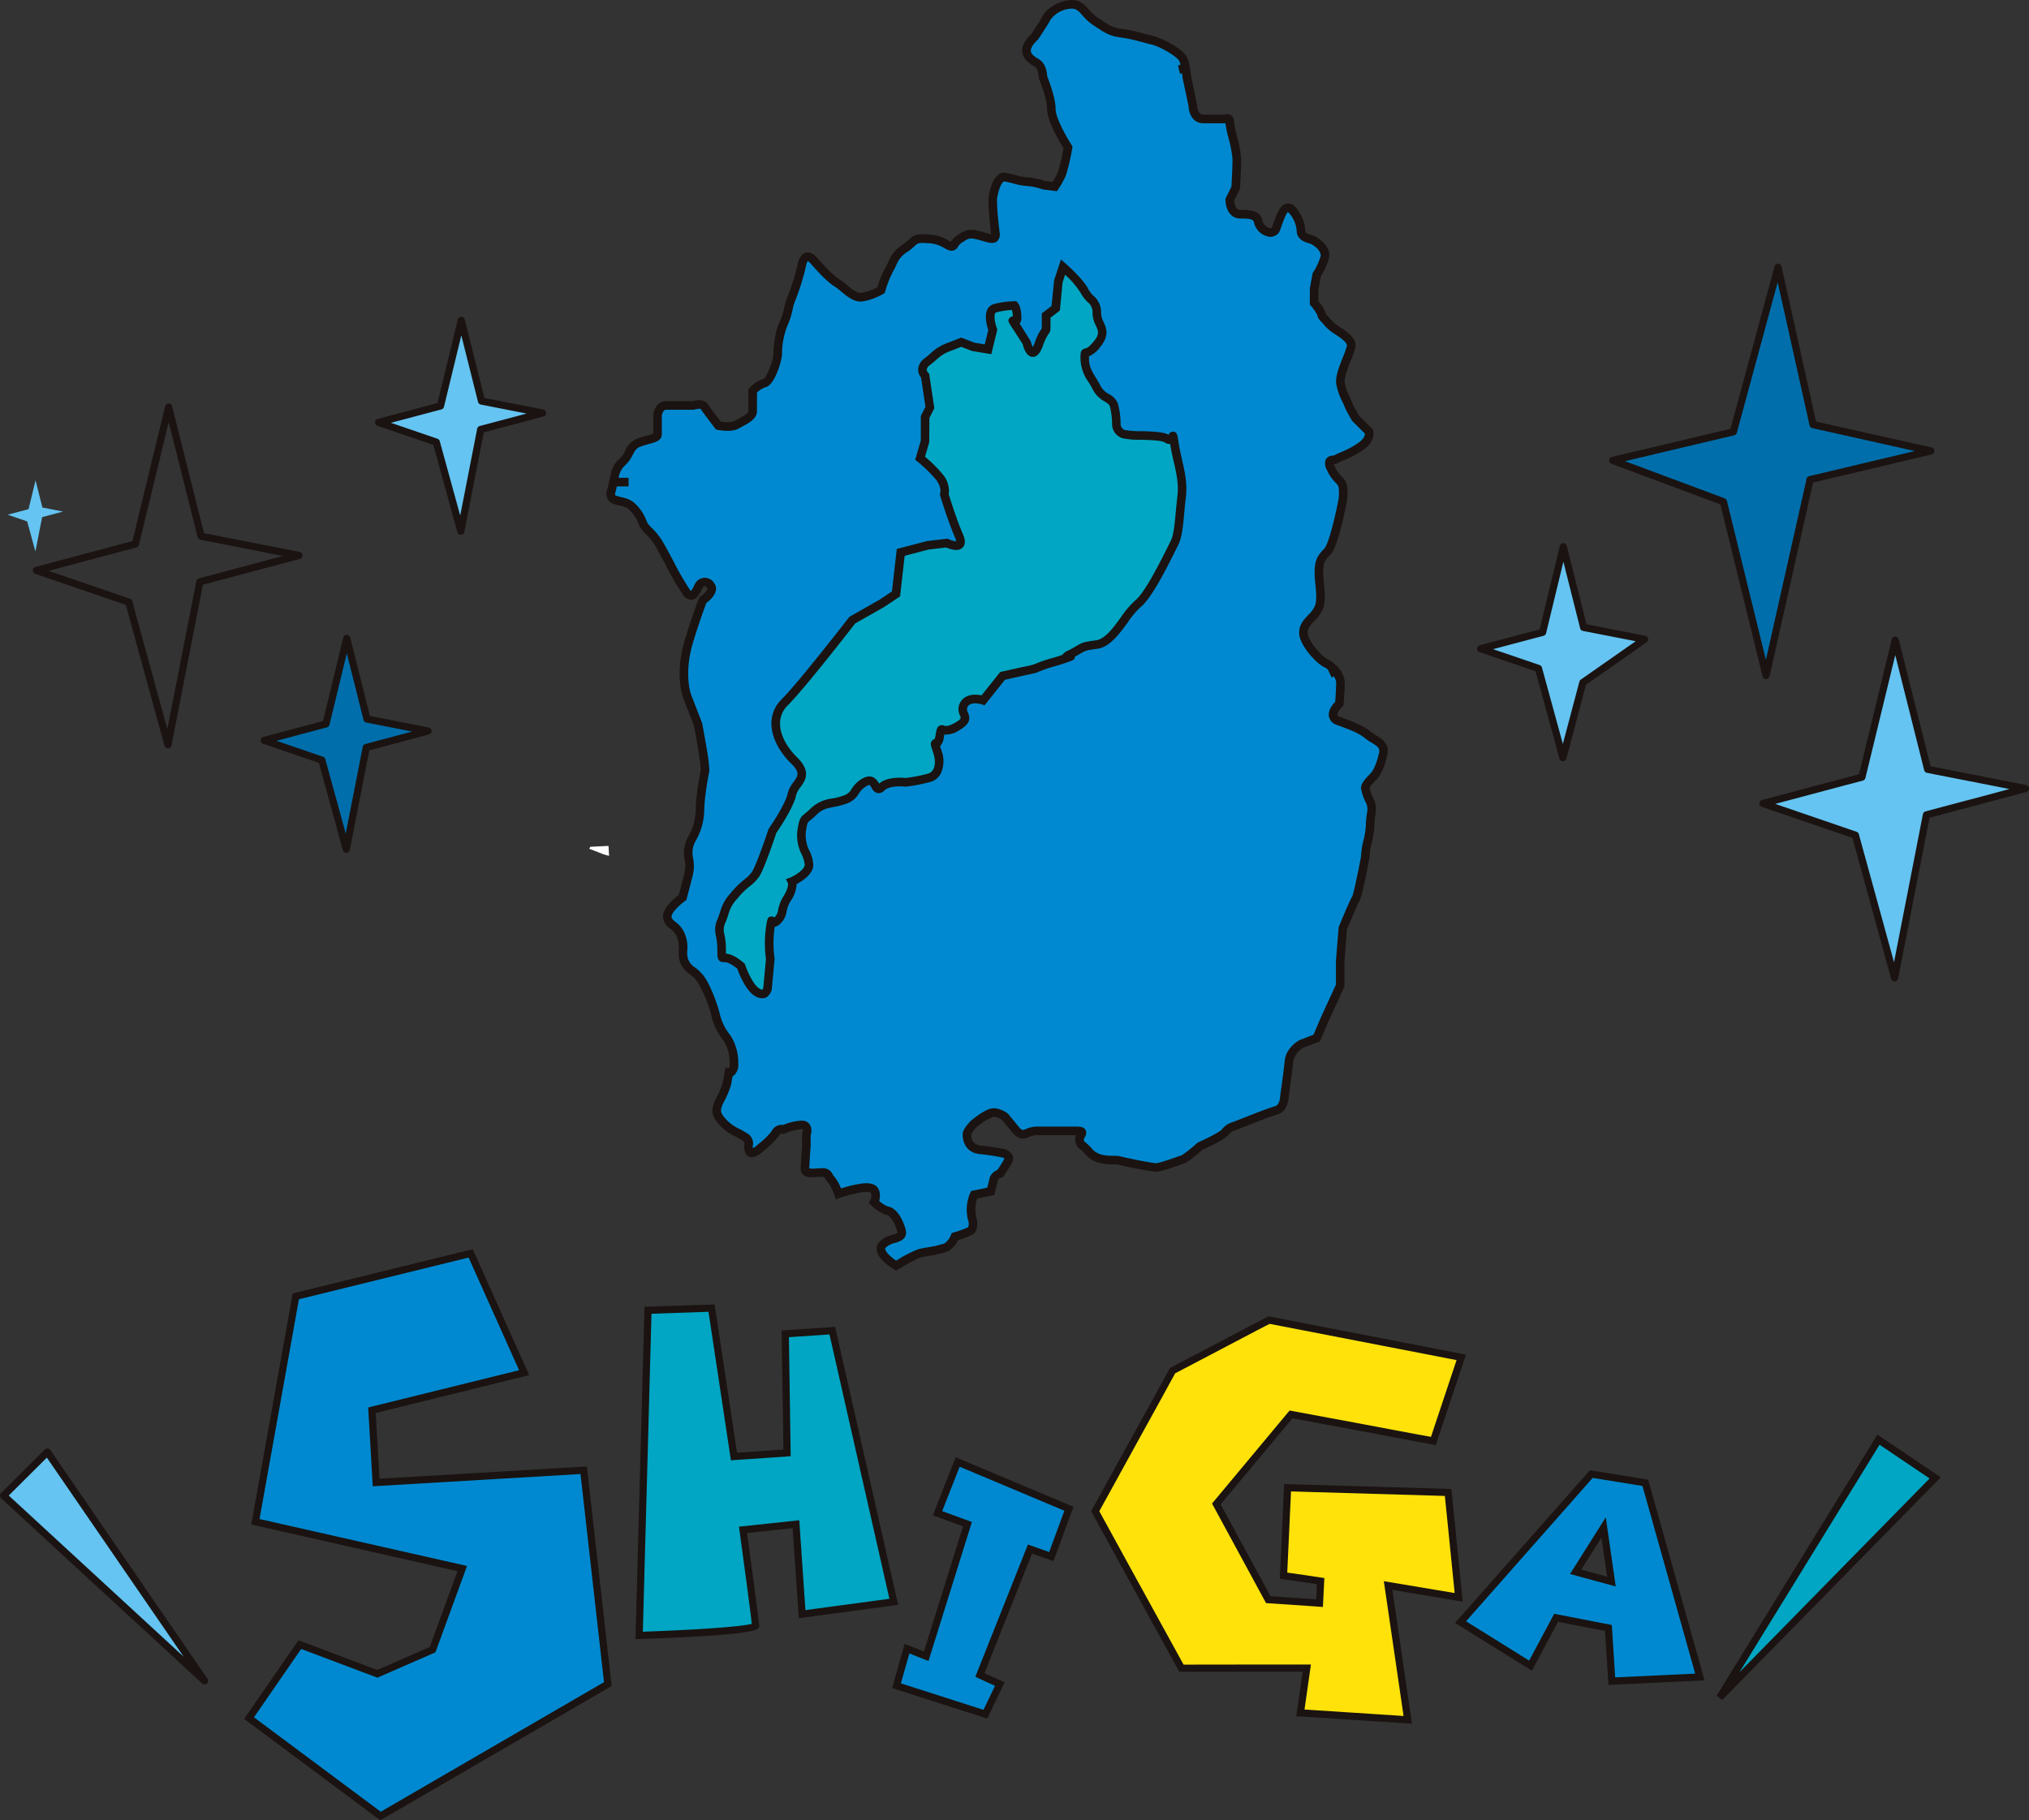 <?xml version="1.0" encoding="UTF-8"?> <svg xmlns="http://www.w3.org/2000/svg" xmlns:xlink="http://www.w3.org/1999/xlink" width="531.647" height="477.07" viewBox="0 0 531.647 477.07"><rect x="0" y="0" width="531.647" height="477.07" fill="#333333" stroke="none"/><defs><clipPath id="clip-path"><rect id="長方形_3370" data-name="長方形 3370" width="531.647" height="477.07" fill="none"></rect></clipPath></defs><g id="グループ_259" data-name="グループ 259" transform="translate(2.043 -0.764)"><path id="パス_7533" data-name="パス 7533" d="M51.32,82.248l3.794,1.471,1.394.387-.146-2.61-4.755.231Z" transform="translate(101.039 140.967)" fill="#fff"></path><g id="グループ_1228" data-name="グループ 1228" transform="translate(-2.043 0.764)"><g id="グループ_1230" data-name="グループ 1230"><path id="パス_37332" data-name="パス 37332" d="M13.65,71.087l-1.835,7.566L6.34,80.112l5.109,1.751,2.162,7.885,1.764-9.006,5.475-1.459-5.407-1.06Z" transform="translate(-4.334 54.788)" fill="#65c4f2"></path><g id="グループ_1229" data-name="グループ 1229"><g id="グループ_1228-2" data-name="グループ 1228" clip-path="url(#clip-path)"><path id="パス_37333" data-name="パス 37333" d="M41.14,160.842a.94.94,0,0,1-.905-.689L30.109,123.235,6.35,115.089a.937.937,0,0,1,.063-1.792l25.427-6.774,8.57-35.345a.937.937,0,0,1,.908-.716h0a.938.938,0,0,1,.91.708l8.359,33.267,25.059,4.914a.938.938,0,0,1,.062,1.827l-25.4,6.768L42.06,160.084a.939.939,0,0,1-.886.758ZM9.877,114.316l21.312,7.306a.926.926,0,0,1,.6.638l9.2,33.541,7.6-38.791a.933.933,0,0,1,.678-.725L71.3,110.411l-21.658-4.246a.949.949,0,0,1-.731-.692L41.339,75.312l-7.808,32.195a.94.94,0,0,1-.669.686Zm22.744-7.032h0Z" transform="translate(2.863 35.296)" fill="#1a1311"></path><path id="パス_37334" data-name="パス 37334" d="M67.757,111.474l-5.439,22.415-16.2,4.314,15.116,5.181,6.4,23.344,5.226-26.665,16.2-4.312-16-3.14Z" transform="translate(23.102 55.84)" fill="#006eab"></path><path id="パス_37335" data-name="パス 37335" d="M67.949,167.979a.941.941,0,0,1-.905-.69l-6.269-22.865L46.127,139.4a.937.937,0,0,1,.063-1.792l15.661-4.171,5.309-21.873a.938.938,0,0,1,.908-.717h0a.939.939,0,0,1,.91.71l5.159,20.558,15.415,3.026a.938.938,0,0,1,.063,1.827l-15.634,4.162-5.114,26.091a.937.937,0,0,1-.886.758ZM49.654,138.627l12.2,4.182a.939.939,0,0,1,.6.639L67.8,162.939l4.459-22.745a.936.936,0,0,1,.678-.725L85.208,136.2l-12.015-2.356a.94.94,0,0,1-.729-.692L68.085,115.7l-4.543,18.721a.935.935,0,0,1-.669.686ZM62.631,134.2h0Z" transform="translate(22.788 55.527)" fill="#1a1311"></path><path id="パス_37336" data-name="パス 37336" d="M87.752,55.95,82.313,78.366,66.1,82.679l15.117,5.18L87.63,111.2l5.211-26.665,16.213-4.312-16-3.14Z" transform="translate(33.11 28.027)" fill="#65c4f2"></path><path id="パス_37337" data-name="パス 37337" d="M87.944,112.454a.941.941,0,0,1-.905-.689L80.756,88.9,66.108,83.878a.937.937,0,0,1,.063-1.794l15.676-4.17,5.307-21.873a.937.937,0,0,1,.908-.717h0a.941.941,0,0,1,.911.71l5.157,20.557,15.416,3.026a.939.939,0,0,1,.062,1.828L93.962,85.605l-5.1,26.091a.941.941,0,0,1-.886.758ZM69.637,83.1l12.195,4.18a.937.937,0,0,1,.6.638l5.357,19.494,4.444-22.747a.939.939,0,0,1,.68-.726L105.2,80.675,93.188,78.318a.942.942,0,0,1-.729-.692L88.08,60.178,83.537,78.9a.933.933,0,0,1-.669.686Zm12.989-4.425h0Z" transform="translate(32.797 27.713)" fill="#1a1311"></path><path id="パス_37338" data-name="パス 37338" d="M324.858,46.671,313.154,89.8l-31.619,7.5,29.015,10.819,11.168,45.562,11.536-51.354,31.634-7.512-30.858-6.9Z" transform="translate(141.028 23.379)" fill="#006eab"></path><path id="パス_37339" data-name="パス 37339" d="M322.032,154.925a.939.939,0,0,1-.911-.716l-11.051-45.08L281.521,98.484a.938.938,0,0,1,.111-1.792l31.077-7.368,11.557-42.586a.986.986,0,0,1,.927-.692.937.937,0,0,1,.895.734l9.043,40.653L365.406,94.2a.938.938,0,0,1,.012,1.828l-31.063,7.376-11.409,50.782a.936.936,0,0,1-.9.734ZM285.071,97.805l26.121,9.738a.945.945,0,0,1,.584.657l10.218,41.682,10.66-47.456a.941.941,0,0,1,.7-.708l27.674-6.571-26.886-6.013a.942.942,0,0,1-.71-.713L325.081,50.9,314.373,90.353a.935.935,0,0,1-.689.666Z" transform="translate(140.715 23.066)" fill="#1a1311"></path><path id="パス_37340" data-name="パス 37340" d="M342.426,111.778l-8.717,35.9-25.95,6.9,24.229,8.306L342.259,200.3l8.35-42.728,25.936-6.9-25.616-5.028Z" transform="translate(154.164 55.993)" fill="#65c4f2"></path><path id="パス_37341" data-name="パス 37341" d="M342.572,201.549a.938.938,0,0,1-.9-.69l-10.14-36.932-23.76-8.146a.937.937,0,0,1,.063-1.792l25.411-6.76,8.585-35.359a.94.94,0,0,1,.908-.717h0a.937.937,0,0,1,.91.71l8.357,33.283,25.031,4.913a.938.938,0,0,1,.062,1.827l-25.369,6.754-8.237,42.152a.942.942,0,0,1-.886.758ZM311.3,155.009l21.311,7.305a.934.934,0,0,1,.6.639l9.213,33.553L350,157.7a.94.94,0,0,1,.68-.726l22.011-5.86-21.63-4.245a.942.942,0,0,1-.731-.692L342.754,116l-7.82,32.21a.935.935,0,0,1-.67.686Zm22.727-7.015h0Z" transform="translate(153.852 55.68)" fill="#1a1311"></path><path id="パス_37342" data-name="パス 37342" d="M280.143,95.474l-5.424,22.43-16.23,4.3,15.148,5.165,6.4,23.375,5.226-19.688,16.2-11.321-16-3.123Z" transform="translate(129.484 47.825)" fill="#65c4f2"></path><path id="パス_37343" data-name="パス 37343" d="M280.35,151.993a.942.942,0,0,1-.905-.69l-6.268-22.9-14.678-5a.938.938,0,0,1,.063-1.8l15.689-4.155,5.294-21.887a.936.936,0,0,1,.907-.717h0a.941.941,0,0,1,.911.708l5.171,20.56,15.416,3.008a.939.939,0,0,1,.359,1.69L286.4,131.939l-5.139,19.356a.939.939,0,0,1-.9.7Zm-18.308-29.367,12.212,4.165a.937.937,0,0,1,.6.641l5.481,20.021,4.333-16.326a.943.943,0,0,1,.369-.53l14.386-10.055-13.831-2.7a.938.938,0,0,1-.73-.692L280.474,99.7l-4.531,18.733a.931.931,0,0,1-.671.687Zm12.991-4.41h0Z" transform="translate(129.171 47.512)" fill="#1a1311"></path><path id="パス_37344" data-name="パス 37344" d="M213.792,321.744q11.356,0,22.7-.03H246.63c-.548,3.931-1.1,7.832-1.677,11.733,9.388.594,18.789,1.219,28.13,1.83q-2.539-17.579-5.151-35.2c6.173,1.037,12.36,2.059,18.5,3.095-.9-9.189-1.842-18.332-2.772-27.489q-21.053-.595-42.056-1.235c-.351,7.7-.717,15.361-1.067,23.056,3.245.456,6.493.9,9.721,1.417-.1,1.906-.182,3.841-.288,5.775-4.465-.335-8.961-.624-13.427-.914q-6.808-12.572-13.606-25.082,9.782-11.748,19.566-23.467,16.595,3.064,33.158,6.2c1.4.23,2.742.473,4.143.761,2.455-7.328,4.863-14.612,7.317-21.911q-25.168-4.892-50.349-9.768c-1.081.548-2.178,1.127-3.262,1.675-7.359,3.886-14.688,7.712-22.049,11.581-1.3,2.394-2.636,4.771-3.932,7.192-5.441,9.875-10.909,19.734-16.32,29.639,7.527,13.715,15.009,27.459,22.584,41.143" transform="translate(95.781 115.47)" fill="#fee209"></path><path id="パス_37345" data-name="パス 37345" d="M274.533,336.614l-8.935-.585q-10.156-.666-20.347-1.319l-1.019-.065.15-1.01c.527-3.544,1.028-7.089,1.525-10.657l-10.909,0q-10.415.02-20.849.027h-.555l-.267-.483q-7.558-13.661-15.041-27.375-3.769-6.889-7.544-13.771l-.248-.45.248-.452q5.624-10.293,11.3-20.545l5.021-9.1c.729-1.366,1.48-2.727,2.229-4.087.57-1.033,1.139-2.064,1.7-3.1l.137-.251,8.9-4.668q6.7-3.515,13.4-7.045l1.637-.84c.546-.284,1.1-.566,1.639-.842l.285-.144.314.062q20.33,3.915,40.705,7.892L288.7,239.89l-.339,1.016q-2.085,6.2-4.143,12.4-1.578,4.746-3.171,9.51l-.264.788-.815-.167c-1.388-.287-2.718-.528-4.105-.753q-16.338-3.111-32.639-6.109l-2.413,2.892q-8.186,9.816-16.4,19.667L237.478,303.2c3.979.258,7.98.518,11.96.809q.047-.937.091-1.872.047-1.056.1-2.1c-2.415-.375-4.839-.716-7.262-1.057l-2.453-.345,1.145-24.83.923.029q21,.639,42.057,1.234l.822.023.8,7.817q1.043,10.235,2.061,20.5l.119,1.219-1.21-.2q-5.187-.874-10.413-1.743l-6.811-1.139,1.274,8.675q1.855,12.639,3.688,25.256ZM246.388,332.9q9.67.615,19.333,1.256l6.625.434q-1.742-12.043-3.526-24.106l-1.647-11.222,9.352,1.564q4.613.77,9.208,1.54-.946-9.656-1.941-19.269l-.627-6.178q-20.179-.57-40.312-1.183l-.986,21.279.76.107c2.717.381,5.432.762,8.133,1.195l.836.134-.048.845c-.054.971-.1,1.95-.146,2.933-.045.944-.09,1.893-.144,2.841l-.053.956-.955-.072c-4.41-.33-8.851-.617-13.262-.9l-.669-.042-14.158-26.1.407-.489q8.4-10.086,16.8-20.156l3.113-3.733.54.1q16.6,3.064,33.163,6.2c1.124.183,2.218.378,3.344.6q1.459-4.37,2.907-8.723,1.9-5.7,3.8-11.389l-8.593-1.671q-20.2-3.928-40.384-7.832l-1.342.689c-.546.284-1.093.566-1.637.842q-6.691,3.533-13.394,7.038l-8.389,4.4q-.779,1.432-1.569,2.859c-.746,1.352-1.492,2.708-2.226,4.078l-5.024,9.108q-5.541,10.032-11.053,20.087,3.654,6.66,7.3,13.322Q207.3,307.7,214.7,321.132q10.154,0,20.294-.027l13.072,0-.149,1.069c-.5,3.593-1,7.164-1.529,10.73" transform="translate(95.424 115.142)" fill="#1a1311"></path><path id="パス_37346" data-name="パス 37346" d="M303.388,259.681,289.233,257.4l-34.257,38.8,18.331,11.413,6.706-12.542,13.714,2.669.884,13.927,23.071-1.082Zm-18.256,23.33,7.33-11.626,2.041,14.185Z" transform="translate(127.724 128.937)" fill="#0089d0"></path><path id="パス_37347" data-name="パス 37347" d="M294.212,312.976l-.9-14.125-12.323-2.4-6.852,12.815L254.02,296.739l35.332-40.015,15.258,2.461.161.578L319.382,311.8ZM279.99,294.348l15.105,2.937.872,13.729,20.971-.983-13.813-49.183-13.054-2.109-33.179,37.579,16.539,10.3Zm16.126-7.161-11.973-3.267,9.364-14.855Zm-9.035-4.411,6.772,1.849-1.477-10.248Z" transform="translate(127.245 128.6)" fill="#1a1311"></path><path id="パス_37348" data-name="パス 37348" d="M113.9,228.99,111.582,314.2s30.628-.989,30.506-2.589C142,310,138.8,286.53,138.8,286.53l13.866-1.478,1.615,23.574,24.016-3.232-16.106-71.069-12.329.836.473,31.194-13.912.959-5.867-38.9Z" transform="translate(55.894 114.417)" fill="#00a6c3"></path><path id="パス_37349" data-name="パス 37349" d="M110.939,315.493l2.367-87.09,18.371-.636,5.864,38.873,12.162-.84-.473-31.192,14.017-.953,16.512,72.855-26.026,3.5-1.617-23.6-11.937,1.274c.609,4.48,3.083,22.733,3.167,24.2l.023.389-.311.413c-1.357,1.511-17.675,2.344-31.125,2.78Zm4.194-85.275-2.265,83.334c12.434-.422,25.947-1.259,28.558-2.073-.336-3.065-2.215-17.01-3.236-24.5l-.129-.958,15.794-1.684,1.613,23.548,22.007-2.961-15.7-69.286-10.639.72.473,31.192-15.664,1.081L130.07,229.7Zm26.341,81.763v0" transform="translate(55.572 114.095)" fill="#1a1311"></path><path id="パス_37350" data-name="パス 37350" d="M167.25,268.71l5.288-13.424,29.149,12.251-4.617,12.54-5.592-1.98L178.357,311.1l5.213,2.392-3.779,7.893-23.284-7.467,2.759-9.721,5.028,2L175.1,271.588Z" transform="translate(78.398 127.879)" fill="#0089d0"></path><path id="パス_37351" data-name="パス 37351" d="M180.667,322.942,155.74,314.95l3.29-11.593,5.054,2.007,10.236-32.789-7.911-2.9,5.99-15.21,30.863,12.969-5.247,14.251-5.615-1.987-12.458,31.339,5.27,2.418Zm-22.627-9.226,21.643,6.94,3.014-6.295L177.542,312l13.783-34.673,5.57,1.972,3.985-10.829-27.437-11.532-4.582,11.638,7.785,2.855-11.376,36.424-5-1.986Z" transform="translate(78.014 127.466)" fill="#1a1311"></path><path id="パス_37352" data-name="パス 37352" d="M101.551,218.857l-45.82,11.262L45.14,289.2l54.2,12.267-7.77,21.256-14.493,6.325-20.3-7.65-13.3,19.261,34.439,25.661,59.566-34.575L131.16,275.7l-54.386,3.215-1.1-18.94,39.877-9.845Z" transform="translate(21.78 109.632)" fill="#0089d0"></path><path id="パス_37353" data-name="パス 37353" d="M78.282,367.8l-35.66-26.571,14.235-20.608L77.482,328.4l13.774-6.01,7.267-19.878L44.488,290.28l10.856-60.561,47.173-11.593L117.3,251.134l-40.21,9.926,1,17.225,54.335-3.212,6.493,57.54ZM45.193,340.812l33.219,24.75,58.5-33.959-6.155-54.551-54.436,3.216-1.2-20.657,39.545-9.762-13.225-29.528L56.977,231.25l-10.325,57.6,54.367,12.3-8.275,22.635-15.209,6.639L57.565,322.9Z" transform="translate(21.35 109.265)" fill="#1a1311"></path><path id="パス_37354" data-name="パス 37354" d="M356.673,261.413l-56.458,57.554,41.6-67.582Z" transform="translate(150.386 125.926)" fill="#00a6c3"></path><path id="パス_37355" data-name="パス 37355" d="M301.152,320.066l-1.468-1.148L341.8,250.5l16.6,11.2Zm41.217-66.913L305.653,312.8,355.481,262Z" transform="translate(150.119 125.483)" fill="#1a1311"></path><path id="パス_37356" data-name="パス 37356" d="M12.1,253.549l41.188,59.962L.624,264.977Z" transform="translate(0.313 127.009)" fill="#65c4f2"></path><path id="パス_37357" data-name="パス 37357" d="M53.6,314.763a.938.938,0,0,1-.636-.249L.3,265.981a.951.951,0,0,1-.3-.674.94.94,0,0,1,.275-.681L11.749,253.2a.92.92,0,0,1,.749-.27.941.941,0,0,1,.687.4l41.188,59.962a.939.939,0,0,1-.773,1.469m-51.308-49.5,45.817,42.226L12.275,255.322Z" transform="translate(0 126.696)" fill="#1a1311"></path><path id="パス_37358" data-name="パス 37358" d="M246.671,106.887c-.624,5.043-.624,9.492-1.875,12.084-1.294,2.454-6.368,13.333-9.523,15.862-3.2,2.5-6.355,10.073-10.82,10.729-4.434.609-3.168.609-6.978,2.574-3.779,1.89,4.464-.731-3.779,1.89-8.275,2.5-2.516,1.22-8.275,2.5l-5.669,1.265-5.088,6.385s-3.826-1.265-5.075,1.219c-1.265,2.621,2.559,3.2-1.861,5.731-4.447,2.5-3.809-1.265-4.447,2.5-.672,3.854-1.921,0-.672,3.854,1.31,3.8,0,6.37-1.873,6.949a42.805,42.805,0,0,1-6.37,1.264s-4.434-.563-6.308,1.28c-1.92,1.921-1.28-3.123-4.479-1.28-3.171,1.936-1.875,3.2-5.075,4.512-3.172,1.217-5.731.609-8.245,3.153-2.514,2.484-2.514,1.219-3.155,5.075-.639,3.794,1.936,6.368,1.936,8.867,0,2.454-4.48,4.389-4.48,4.389s.671,1.342-1.249,4.45c-1.921,3.2-.641,3.764-2.561,5.776-1.86,1.843-1.265-2.011-1.86,1.843a30.5,30.5,0,0,0,0,8.23l-.654,7.039s0,3.108-2.516,1.83c-2.559-1.22-4.465-6.949-4.465-6.949-5.088-4.419-5.088,0-5.088-4.419,0-4.465-1.28-4.465,0-7.574,1.279-3.231.641-3.231,3.168-6.385,2.544-3.231,4.482-3.841,5.746-5.776,1.249-1.83,4.4-11.321,4.4-11.321s4.434-6.355,5.075-9.538c.671-3.2,5.1-4.465.671-8.884-4.48-4.374-6.994-10.759-2.561-15.269,4.434-4.374,17.736-21.562,17.736-21.562l7.65-4.344,3.809-2.529,1.234-10.879,7-1.845,5.073-.609s5.121,2.454,3.155-1.966c-1.89-4.389-3.809-10.774-3.809-10.774s.654-1.92-1.234-4.5a37.354,37.354,0,0,0-5.106-5l1.31-4.5V85.934l1.25-2.484-1.25-8.32s-1.935-1.83.611-3.719c2.513-1.965,2.513-2.576,5.667-3.839l3.185-1.235,3.2,1.235,3.809.609,1.25-5.12s-1.89-4.953.624-5.637a21.36,21.36,0,0,1,5.06-.7s.686.7.686,3.231c0,2.544-2.546-1.265,0,2.544l2.483,3.839s1.3,5.684,3.185.579c1.935-5.043,1.935-2.589,1.935-5.043V59.342l2.516-1.918.656-6.966,1.265-3.838s4.4,3.838,5.667,6.385c1.3,2.451,3.168,2.451,3.168,5.683,0,3.185,3.2,4.374,0,8.228-3.168,3.794-3.168.656-3.168,3.794,0,3.232,1.935,5.075,3.168,7.62,1.31,2.574,3.826,2.574,4.465,4.419a20.151,20.151,0,0,1,.654,5.12,2.787,2.787,0,0,0,1.875,2.531c1.86.654,9.525,0,11.429,1.264,1.92,1.235,1.234-3.138,1.92,1.235.624,4.464,2.516,8.959,1.875,13.989" transform="translate(62.916 23.353)" fill="#ebebeb"></path><path id="パス_37359" data-name="パス 37359" d="M137.12,238.413a3.323,3.323,0,0,1-1.51-.411c-2.583-1.229-4.4-5.98-4.844-7.237-2.149-1.819-3.158-1.818-3.649-1.818-1.574,0-1.574-.922-1.574-3.149a16.533,16.533,0,0,0-.357-3.547,6.259,6.259,0,0,1,.428-4.384c.36-.907.564-1.558.732-2.094a11.133,11.133,0,0,1,2.573-4.519,22.48,22.48,0,0,1,3.653-3.649,9.4,9.4,0,0,0,2.038-2.053c.976-1.427,3.433-8.5,4.3-11.1a.88.88,0,0,1,.122-.24c1.2-1.725,4.431-6.736,4.924-9.187a7.873,7.873,0,0,1,1.523-2.982c1.205-1.674,1.87-2.6-.6-5.054-3.239-3.161-5.121-6.916-5.157-10.3a8.6,8.6,0,0,1,2.591-6.295c4.348-4.29,17.531-21.307,17.664-21.478a.914.914,0,0,1,.278-.242l7.65-4.344,3.391-2.253,1.184-10.445a.936.936,0,0,1,.693-.8l6.994-1.845,5.2-.632a.961.961,0,0,1,.516.084,4.673,4.673,0,0,0,2.3.563,4.7,4.7,0,0,0-.405-1.3c-1.894-4.4-3.772-10.621-3.85-10.885a.936.936,0,0,1,.009-.573c.015-.047.438-1.535-1.1-3.638a36.513,36.513,0,0,0-4.935-4.819.939.939,0,0,1-.314-1l1.273-4.366V86.247a.937.937,0,0,1,.1-.422l1.117-2.218-1.165-7.748a3.245,3.245,0,0,1-.751-2.193,3.668,3.668,0,0,1,1.687-2.7c.687-.536,1.189-.979,1.62-1.358a11.934,11.934,0,0,1,4.26-2.6l3.2-1.238a.936.936,0,0,1,.675,0l3.107,1.2,2.859.458.979-4c-.314-.916-1.108-3.607-.257-5.283a2.512,2.512,0,0,1,1.612-1.313,22.214,22.214,0,0,1,5.3-.734.936.936,0,0,1,.671.282c.224.228.955,1.186.955,3.886a2.127,2.127,0,0,1-.494,1.52c.1.156.216.324.336.5l2.49,3.851a.973.973,0,0,1,.128.3A6.4,6.4,0,0,0,208,68.289a5.589,5.589,0,0,0,.676-1.385,14,14,0,0,1,1.822-3.728,3.95,3.95,0,0,0,.056-.989V59.655a.938.938,0,0,1,.369-.746l2.188-1.669.617-6.556a.944.944,0,0,1,.042-.206l1.265-3.838a.942.942,0,0,1,.644-.611.914.914,0,0,1,.863.2c.186.161,4.56,3.989,5.893,6.672a7.31,7.31,0,0,0,1.388,1.771A5.34,5.34,0,0,1,225.706,59a5.7,5.7,0,0,0,.683,2.427c.728,1.615,1.555,3.446-.9,6.4a6.561,6.561,0,0,1-2.948,2.371c0,.216,0,.507,0,.824,0,2.034.859,3.431,1.851,5.051a24.636,24.636,0,0,1,1.225,2.16,5.471,5.471,0,0,0,2.266,2.179,4.627,4.627,0,0,1,2.241,2.341,20.8,20.8,0,0,1,.707,5.427,1.825,1.825,0,0,0,1.246,1.645,21.877,21.877,0,0,0,4.189.317c3.563.093,6.184.224,7.434,1.042.018-.042.033-.084.045-.111.285-.723.752-.827,1.088-.79.786.087.835.393,1.208,2.781.2,1.411.519,2.8.859,4.27.725,3.147,1.475,6.4,1.021,9.98-.177,1.433-.3,2.82-.423,4.128-.306,3.352-.572,6.245-1.537,8.249-.221.419-.522,1.024-.9,1.774-2.122,4.249-6.074,12.158-8.884,14.41a21.954,21.954,0,0,0-3.437,4.081c-2.17,2.987-4.633,6.374-7.833,6.844-3.053.42-3.185.5-4.444,1.238-.416.245-.938.552-1.686.952.173.761-.041.829-4.479,2.241a38.435,38.435,0,0,0-4.956,1.656c-.413.2-.413.2-3.4.865l-5.346,1.192-4.881,6.127a.939.939,0,0,1-1.025.308c-.033-.008-3.078-.979-3.944.749a1.684,1.684,0,0,0,.09,1.621c.689,1.661.522,2.873-2.324,4.5a5.739,5.739,0,0,1-3.842,1c-.045.237-.095.53-.147.842a3.917,3.917,0,0,1-1.03,2.394c.084.27.2.615.326,1.016a7.741,7.741,0,0,1-.045,5.984,4.134,4.134,0,0,1-2.444,2.149,43.071,43.071,0,0,1-6.528,1.3,1.045,1.045,0,0,1-.237,0c-1.114-.141-4.266-.227-5.532,1.019a2.047,2.047,0,0,1-1.606.7,2.174,2.174,0,0,1-1.5-1.306c-.509-.862-.629-1.07-1.564-.531a5.665,5.665,0,0,0-2.133,2.077,5.6,5.6,0,0,1-3.053,2.489,18.885,18.885,0,0,1-3.311.875c-1.783.348-3.194.624-4.623,2.071a18.84,18.84,0,0,1-1.648,1.453c-.826.659-.842.672-1.247,3.116a9.1,9.1,0,0,0,.991,5.195,9.325,9.325,0,0,1,.958,3.518c0,2.415-2.961,4.212-4.369,4.928a7.958,7.958,0,0,1-1.5,4.4,8.009,8.009,0,0,0-1.139,2.922,5.136,5.136,0,0,1-1.541,3.008,2.476,2.476,0,0,1-1.529.823c-.026.159-.052.332-.08.516a29.738,29.738,0,0,0,0,7.949.859.859,0,0,1,.006.224l-.656,7.041a3.374,3.374,0,0,1-1.262,2.685,2.07,2.07,0,0,1-1.1.3m-9.69-11.335c.925.051,2.382.371,4.757,2.432a.945.945,0,0,1,.275.413c.69,2.068,2.379,5.636,3.977,6.4.459.234.711.246.8.192a1.761,1.761,0,0,0,.371-1.178l.65-7.014a30.791,30.791,0,0,1,.018-8.408c.329-2.128.372-2.4,1.084-2.553a.958.958,0,0,1,.922.311c.036-.03.074-.066.119-.11a3.306,3.306,0,0,0,1.042-2.064,9.706,9.706,0,0,1,1.375-3.527c1.544-2.5,1.195-3.59,1.19-3.6a.88.88,0,0,1-.03-.713.909.909,0,0,1,.521-.513c1.277-.554,3.914-2.146,3.914-3.529a7.989,7.989,0,0,0-.815-2.8,10.888,10.888,0,0,1-1.108-6.221c.476-2.858.656-3.257,1.927-4.273A16.43,16.43,0,0,0,149.912,189a9.488,9.488,0,0,1,5.591-2.586,17.191,17.191,0,0,0,2.976-.776,3.78,3.78,0,0,0,2.173-1.77,7.573,7.573,0,0,1,2.75-2.667c2.565-1.477,3.664.393,4.137,1.192.042.074.1.164.147.248l.021-.022c2.019-1.986,6.083-1.66,6.967-1.562a40.479,40.479,0,0,0,6.056-1.2,2.315,2.315,0,0,0,1.367-1.219,5.957,5.957,0,0,0-.061-4.542c-.668-2.059-.737-2.272-.389-2.753a1.207,1.207,0,0,1,.7-.4,4.487,4.487,0,0,0,.318-1.171c.279-1.642.354-2.086.887-2.4a1.278,1.278,0,0,1,1.129-.048c.335.114,1.034.344,2.9-.7,1.945-1.114,1.819-1.418,1.516-2.152a3.5,3.5,0,0,1-.041-3.167c1.133-2.254,3.793-2.295,5.57-1.882l4.7-5.9a.948.948,0,0,1,.531-.33l5.669-1.265a18.565,18.565,0,0,0,2.988-.72,37.332,37.332,0,0,1,5.22-1.762q1.288-.408,2.115-.672c.207-.5.869-.833,1.516-1.156,1-.518,1.648-.9,2.139-1.187,1.469-.866,1.809-1.022,5.132-1.48,2.411-.353,4.626-3.4,6.579-6.088a22.8,22.8,0,0,1,3.791-4.449c2.478-1.989,6.607-10.251,8.369-13.78.384-.767.692-1.384.9-1.78.8-1.668,1.054-4.405,1.342-7.575.122-1.327.251-2.733.431-4.188v0c.414-3.245-.3-6.335-.988-9.324-.335-1.445-.678-2.939-.886-4.417-.012-.078-.022-.155-.034-.23a1.944,1.944,0,0,1-1.463-.345c-.9-.6-4.123-.684-6.472-.746a19.235,19.235,0,0,1-4.761-.423,3.712,3.712,0,0,1-2.5-3.415,19.273,19.273,0,0,0-.606-4.816c-.185-.536-.653-.853-1.466-1.366a7.282,7.282,0,0,1-2.945-2.931c-.345-.708-.752-1.372-1.145-2.014a10.939,10.939,0,0,1-2.127-6.031c0-1.6,0-2.332,1.145-2.571.26-.053.868-.179,2.242-1.824,1.7-2.052,1.3-2.946.63-4.429a7.408,7.408,0,0,1-.848-3.2,3.524,3.524,0,0,0-1.343-3.017,9,9,0,0,1-1.717-2.229,24.01,24.01,0,0,0-4.4-5.15l-.779,2.359-.644,6.859a.943.943,0,0,1-.366.659l-2.145,1.637v2.065c0,1.3,0,1.538-.429,2.112a12.584,12.584,0,0,0-1.57,3.268c-.446,1.207-1.222,2.78-2.537,2.727-1.438-.093-2.136-2.2-2.4-3.269l-2.4-3.7c-1.447-2.163-1.566-2.34-1.043-2.933a.922.922,0,0,1,.89-.3,6.568,6.568,0,0,0-.3-2.092,20.3,20.3,0,0,0-4.257.648.64.64,0,0,0-.437.354c-.476.934.09,3.131.437,4.048a.954.954,0,0,1,.036.557l-1.25,5.118a.95.95,0,0,1-1.06.7l-3.811-.609a1,1,0,0,1-.189-.051l-2.862-1.1-2.846,1.1a10.064,10.064,0,0,0-3.707,2.26c-.453.4-.98.865-1.722,1.442a2.083,2.083,0,0,0-.952,1.3,1.462,1.462,0,0,0,.416,1,.984.984,0,0,1,.276.536l1.25,8.32a.943.943,0,0,1-.09.561l-1.15,2.284v6.086a.913.913,0,0,1-.039.263l-1.136,3.9a36,36,0,0,1,4.77,4.75,6.568,6.568,0,0,1,1.466,5.04c.363,1.189,2.056,6.619,3.7,10.437.257.579,1.055,2.37-.016,3.412-1.085,1.06-3.212.3-4.15-.111l-4.812.576-6.245,1.657-1.162,10.241a.944.944,0,0,1-.414.675l-3.809,2.531-7.541,4.284c-1.4,1.8-13.447,17.307-17.706,21.508a6.774,6.774,0,0,0-2.041,4.949c.03,2.885,1.707,6.157,4.6,8.98,3.6,3.592,2.05,5.75.8,7.485a6.313,6.313,0,0,0-1.211,2.262c-.629,3.128-4.519,8.867-5.144,9.771-.483,1.445-3.234,9.609-4.476,11.428a10.952,10.952,0,0,1-2.4,2.454,20.559,20.559,0,0,0-3.382,3.371,9.334,9.334,0,0,0-2.251,3.914c-.179.57-.4,1.261-.783,2.236a4.5,4.5,0,0,0-.326,3.322,18.319,18.319,0,0,1,.392,3.905c0,.5,0,.964.01,1.28" transform="translate(62.602 23.04)" fill="#1a1311"></path><path id="パス_37360" data-name="パス 37360" d="M294.059,173.446c-1.539-.609-5.944-5.226-5.944-8.016,0-2.909,3.108-4.053,4.069-6.628.929-2.454,0-6.187,0-8.961,0-2.789.336-3.763,2.194-5.652,1.86-1.845,4.069-13.7,4.069-13.7a14.033,14.033,0,0,0,0-3.4c-.32-1.6-1.858-1.843-3.14-4.753-1.249-2.772.6-1.875,1.525-2.454.991-.609,4.069-1.553,6.568-3.473,2.513-1.845,1.888-3.688,1.888-3.688l-3.458-3.4s-1.508-2.574-1.845-3.428c-.32-1.036-1.858-3.488-2.163-5.9-.291-2.544,2.163-6.918,2.772-9.448.639-2.468-4.357-4.3-5.881-6.139-1.6-1.89-1.6-1.555-1.89-2.576A13.6,13.6,0,0,0,290.919,79V75.327l.686-3.733a17.641,17.641,0,0,0,2.149-4.71c.3-1.845-1.875-4.053-4.052-4.663-2.194-.564-2.194-1.843-2.194-1.843a9.125,9.125,0,0,0-2.211-5.562c-2.086-2.576-3.383,2.134-4.312,4.633-.929,2.454-4.389.273-4.662-1.555-.336-1.935-1.875-2.133-4.71-2.133-2.787,0-2.787-3.809-2.787-3.809l1.553-3.11s.29-4.952.29-7.572c0-2.454-1.843-8.015-1.843-9.616,0-1.508-1.22-.853-1.22-.853h-5.654c-2.787,0-2.787-3.49-2.787-3.49l-1.587-7.436s-.122-1.4-.381-2.667a8.817,8.817,0,0,1-1.675.656,8.817,8.817,0,0,0,1.675-.656,6.265,6.265,0,0,0-.548-1.966c-.593-1.675-5.608-4.449-8.107-5.075a77.941,77.941,0,0,0-8.076-1.843C237.647,8,236.4,7.059,233.61,5.216c-2.819-1.845-3.46-4.71-6.538-4.45-3.153.32-5.591,2.209-6.232,3.521-.624,1.264-3.138,4.982-3.138,4.982-4.344,4.053-.946,5.974.624,6.873,1.553.944,1.553,3.734,1.553,3.734s2.194,5.226,2.194,8.35c0,3.185,4.374,10.028,4.374,10.028a58.708,58.708,0,0,1-1.585,6.871,23.558,23.558,0,0,1-1.875,3.4l-2.772-.335a19.281,19.281,0,0,0-4.389-.946c-1.555,0-4.007-.9-5.882-1.189-1.906-.32-2.835,3.4-3.14,5-.32,1.51.3,7.164.6,9.615.35,2.5-1.875,1.237-4.329.656-2.531-.656-3.123-.32-5,.9-1.858,1.265-1.265,2.209-2.5,1.89-1.234-.335-1.858-1.6-5.9-1.89-4.052-.318-3.123.611-5.944,2.454-2.787,1.89-2.787,3.155-4.037,5.409a27.041,27.041,0,0,0-2.224,5.562,14.775,14.775,0,0,1-4.983,1.843c-2.469.32-4.922-2.789-6.568-3.733a32.633,32.633,0,0,1-6.157-5.927c-2.559-2.79-3.153,1.645-3.153,1.645a66.378,66.378,0,0,1-2.483,8.015c-.961,1.875-.961,4.344-2.194,6.919-1.25,2.451-1.555,6.507-1.555,8.015,0,1.6-1.89,7.206-3.415,7.572a7.28,7.28,0,0,0-3.153,2.088V107.4c0,1.508-2.438,2.529-4.039,3.443-1.553,1.022-4.952.32-4.952.32s-3.14-4.1-3.733-5.028c-.656-.9-2.9-.245-2.9-.245h-7.1c-1.875,0-2.211,2.484-2.211,2.484v5c0,1.187-1.858,1.187-4.632,2.163-2.834.869-2.516,3.4-4.662,5.241-1.663,1.478-1.875,3.278-2.3,5.411.593-.092.654-.213.654-.213h0s-.062.122-.654.213c-.17.654-.306,1.31-.5,2.086-.977,3.14,2.8,2.211,4.95,3.719a11.44,11.44,0,0,1,3.431,5.028c.608,1.265,1.858,1.89,3.412,4.054,1.6,2.209,5.912,11.215,7.848,13.745,1.86,2.468,2.772-.931,3.413-1.921a1.771,1.771,0,0,1,3.063.335c.961,1.586-2.149,3.673-2.149,3.673s-1.858,4.8-3.7,10.972c-1.906,6.308-1.312,11.871-.368,14.323.961,2.5,2.805,7.209,2.805,7.209s.639,3.4,1.264,7.116a41.031,41.031,0,0,1,.594,5.028,78.826,78.826,0,0,0-1.219,8.107c-.29,3.764,0,5.607-2.148,9.661-2.241,4.053,0,5.561-.929,9.372-.946,3.718-1.6,6.14-1.6,6.14s-4.008,2.865-4.008,4.983c0,2.256,2.789,2.256,3.7,5.364.961,3.108,0,3.4.594,5.9.686,2.529,2.865,2.865,4.419,5.073,1.523,2.088,3.43,7.071,4.054,9.861.609,2.864,2.482,5.027,3.078,5.972a12.126,12.126,0,0,1,1.63,6.308c0,2.774-1.31,2.454-1.31,2.454l-.594,3.107a24.5,24.5,0,0,1-1.875,4.3c-1.553,3.108-.32,4.131.916,5.639,1.234,1.6,3.716,2.544,5.652,3.763,1.858,1.235.594,2.133,1.219,3.734.639,1.508,3.077-.946,3.077-.946a20.412,20.412,0,0,0,3.764-3.688c.916-1.585,2.166-1.021,2.166-1.021a13.246,13.246,0,0,1,4.677-1.189c2.239,0,1.28,2.454,1.28,2.454v3.123s-.351,4.449-.351,5.972c0,1.508,2.516.931,4.419.931,1.861,0,1.51.944,2.454,1.843a14.341,14.341,0,0,1,1.89,3.733,36.936,36.936,0,0,1,5.927-1.522c2.194-.321,3.415,0,3.719,1.189a3.9,3.9,0,0,1-.3,2.5,9.9,9.9,0,0,0,3.458,2.284c1.525.167,3.108,2.789,3.7,5.241s-3.108,1.555-5.013,3.688c-1.843,2.211,3.5,5.394,3.5,5.394l.077.047c1.737-.991,5.181-3.032,6.125-3.23,1.219-.336,5.851-.946,7.116-1.6,1.265-.611,2.194-2.79,2.194-2.79a27.563,27.563,0,0,0,4.069-1.508c.945-.7.594-2.621.594-2.621a9.932,9.932,0,0,1,.351-6.826l4.372-.9s.609-2.469.854-3.4a2.555,2.555,0,0,1,1.615-1.279s1.54-2.242,2.148-3.431c.641-1.262-1.217-1.842-1.217-1.842a61.96,61.96,0,0,0-6.263-.946,3.758,3.758,0,0,1-3.383-4.053c0-.9,1.875-2.775,1.875-2.775s3.108-2.574,4.662-2.864c1.553-.336,3.415,1.022,3.415,1.022l2.5,3.03c2.468,3.108,2.8.686,5.927.686H228.6c3.108,0,.335,1.189.929,2.79.593,1.507,0,0,2.484,2.787,2.529,2.774,6.841,1.83,7.817,2.163a95.5,95.5,0,0,0,9.661,1.845c1.234,0,6.217-1.845,7.161-2.178s4.344-3.383,4.344-3.383,5.669-2.5,6.613-3.688a4.51,4.51,0,0,1,2.423-1.6l3.46-1.355s5.3-2.118,7.5-2.774c2.163-.578,2.163-3.688,2.163-3.688s.916-6.507,1.205-9.372c.365-2.772,3.155-4.3,3.155-4.3l4.1-1.6,2.149-5.03,4.007-8.716v-6.553l.624-8.335s2.849-6.918,3.445-7.818c.609-.943,2.5-10.97,2.5-10.97a18.457,18.457,0,0,1,.654-4.3,18.574,18.574,0,0,0,.611-4.054,21.071,21.071,0,0,1,.318-3.185,5.3,5.3,0,0,0-.318-3.032,13.953,13.953,0,0,1-1.265-3.475c0-.9,1.265-2.179,2.179-3.108.929-.9,1.873-3.032,2.529-5.972.578-2.79-2.194-3.37-4.054-4.877-1.888-1.6-4.662-2.546-7.817-3.719-3.108-1.355.365-4.465.365-4.465s.291-3.733.291-5.561a5.483,5.483,0,0,0-1.357-3.032l-1.433.7,1.433-.7a8.086,8.086,0,0,0-2.407-2.011" transform="translate(53.411 0.375)" fill="#0089d0"></path><path id="パス_37361" data-name="パス 37361" d="M181.728,333.014l-.567-.351c-.728-.434-4.057-2.523-4.462-4.889a2.681,2.681,0,0,1,.6-2.232,7.165,7.165,0,0,1,3.539-1.942,4.4,4.4,0,0,0,1.28-.512,1.358,1.358,0,0,0-.036-.248c-.611-2.525-2.047-4.314-2.73-4.389l-.158-.027a10.663,10.663,0,0,1-3.978-2.583l-.578-.584.377-.726a2.769,2.769,0,0,0,.216-1.693c-.12-.465-.946-.584-2.467-.363a36.245,36.245,0,0,0-5.725,1.472l-1.058.366-.371-1.057a12.59,12.59,0,0,0-1.638-3.323,4.471,4.471,0,0,1-.8-1.078c-.242-.423-.242-.423-.847-.423-.395,0-.817.026-1.237.053-1.459.09-2.84.176-3.7-.629a1.96,1.96,0,0,1-.614-1.478c0-1.552.341-5.879.356-6.064l0-3.246.077-.2a1.632,1.632,0,0,0,.1-.883,2.082,2.082,0,0,0-.332-.036,11.921,11.921,0,0,0-4.2,1.082l-.468.221-.474-.213c-.2-.068-.476.126-.727.557a20.109,20.109,0,0,1-3.994,3.971c-.642.635-2.155,1.924-3.5,1.68a1.834,1.834,0,0,1-1.358-1.141,4.444,4.444,0,0,1-.255-2.1c.047-.647.052-.731-.551-1.132-.537-.338-1.145-.666-1.755-1a12.777,12.777,0,0,1-4.167-3.017l-.273-.329c-1.18-1.4-2.513-2.987-.756-6.5a24.968,24.968,0,0,0,1.792-4.078l.8-4.2.883.215a3.229,3.229,0,0,0,.188-1.3,11.077,11.077,0,0,0-1.414-5.646c-.147-.227-.294-.431-.465-.672a15.465,15.465,0,0,1-2.8-5.728,33.7,33.7,0,0,0-3.862-9.43,8.766,8.766,0,0,0-1.882-1.843,6.63,6.63,0,0,1-2.714-3.6,8.414,8.414,0,0,1-.213-2.844,6.96,6.96,0,0,0-.371-3.014,4.785,4.785,0,0,0-1.863-2.49,4.03,4.03,0,0,1-1.89-3.207c0-2.3,2.981-4.773,4.147-5.655.219-.817.771-2.9,1.495-5.746a8.465,8.465,0,0,0,.038-3.5,8.559,8.559,0,0,1,1-6.136,14.629,14.629,0,0,0,1.9-7.41c.032-.555.063-1.147.114-1.8a78.243,78.243,0,0,1,1.211-8.117c-.017-.35-.1-1.69-.578-4.759-.557-3.314-1.127-6.382-1.238-6.975-.27-.69-1.89-4.828-2.769-7.116s-1.788-8.007.341-15.054c1.834-6.139,3.712-11,3.73-11.051l.128-.33.294-.2c1.139-.77,1.989-1.869,1.815-2.155-.143-.242-.363-.516-.659-.528a.749.749,0,0,0-.518.254c-.08.125-.186.357-.308.611-.509,1.066-1.208,2.526-2.58,2.664a2.7,2.7,0,0,1-2.349-1.321,76.393,76.393,0,0,1-4.515-7.833c-1.306-2.447-2.655-4.976-3.346-5.927a16.622,16.622,0,0,0-1.914-2.2,7.394,7.394,0,0,1-1.6-2.028l-.242-.549a9.4,9.4,0,0,0-2.864-4.081,6.832,6.832,0,0,0-2.166-.762c-1.2-.288-2.442-.584-3.057-1.665a3.064,3.064,0,0,1-.111-2.513c.083-.332.165-.689.245-1.031s.153-.651.234-.97l.105-.534c.386-1.99.749-3.871,2.546-5.469a6.761,6.761,0,0,0,1.546-2.152,5.7,5.7,0,0,1,3.536-3.325c.815-.287,1.588-.5,2.253-.681a9.086,9.086,0,0,0,1.582-.518l.01-5.037c.162-1.2,1.064-3.46,3.326-3.46h6.946c.853-.225,2.99-.624,3.961.708.458.716,2.448,3.343,3.452,4.659,1.237.2,2.99.242,3.7-.23.326-.188.614-.342.91-.5.916-.492,2.622-1.408,2.622-2v-5.747l.284-.32a8.18,8.18,0,0,1,3.772-2.444c.8-.449,2.513-4.985,2.513-6.469,0-1.81.35-5.924,1.678-8.527a17.2,17.2,0,0,0,1.145-3.634,14.085,14.085,0,0,1,1.049-3.286,62.356,62.356,0,0,0,2.394-7.779c.04-.357.449-2.8,2.11-3.322.97-.308,1.963.1,2.964,1.192,2.652,3.045,4.632,4.964,5.9,5.722a13.555,13.555,0,0,1,1.836,1.4c1.238,1.048,2.79,2.371,4.012,2.187a13.136,13.136,0,0,0,4.174-1.478,26.271,26.271,0,0,1,2.214-5.393c.264-.479.482-.94.684-1.367a9.115,9.115,0,0,1,3.686-4.392,10.851,10.851,0,0,0,1.644-1.312c1.238-1.154,1.987-1.571,5.019-1.331a10.711,10.711,0,0,1,5.318,1.535,4.686,4.686,0,0,0,.668.351,5.8,5.8,0,0,1,1.689-1.7c2.029-1.319,2.96-1.824,5.915-1.058.489.116.992.264,1.465.407a12.973,12.973,0,0,0,1.487.383c0-.056-.01-.122-.023-.2-.644-5.435-.837-8.792-.581-10.005.787-4.128,2.357-6.223,4.426-5.875.8.123,1.7.353,2.573.575a15.3,15.3,0,0,0,3.124.6,18.928,18.928,0,0,1,4.635.968l1.96.237a19.789,19.789,0,0,0,1.4-2.625,50.644,50.644,0,0,0,1.439-6.215c-1-1.6-4.314-7.177-4.314-10.256,0-2.858-2.085-7.865-2.106-7.914l-.087-.209V20.25c0-.7-.257-2.311-1.013-2.772-1.055-.6-3.029-1.735-3.271-3.818-.174-1.517.6-3.072,2.365-4.75.737-1.093,2.526-3.8,2.993-4.746.863-1.767,3.767-3.8,7.129-4.143,2.49-.209,3.782,1.193,5.013,2.553A11.607,11.607,0,0,0,234.6,4.648l.563.372c2.368,1.574,3.451,2.293,5.8,2.561a41.973,41.973,0,0,1,5.743,1.238c.848.227,1.672.446,2.458.624,2.218.557,7.893,3.317,8.875,5.687a4.178,4.178,0,0,1,.324.8l.015-.006.039.2c.108.4.188.832.258,1.255a27.682,27.682,0,0,1,.4,2.774l1.588,7.533c0,.237.069,2.364,1.665,2.364h5.426a1.951,1.951,0,0,1,1.677.1,2,2,0,0,1,.9,1.878,25.793,25.793,0,0,0,.743,3.62,30.634,30.634,0,0,1,1.1,6c0,2.624-.279,7.436-.291,7.638l-.015.231L270.34,52.57c.047.663.3,2.441,1.65,2.441,2.356,0,5.288,0,5.819,3.066a2.67,2.67,0,0,0,1.975,1.711c.26.033.395-.018.525-.363l.311-.866c.854-2.41,1.735-4.9,3.53-5.213a2.5,2.5,0,0,1,2.4,1.135,10.175,10.175,0,0,1,2.462,6.272c.031.093.359.5,1.349.753,2.658.744,5.3,3.437,4.883,5.936a17.251,17.251,0,0,1-2.19,4.941l-.629,3.421v3.164a11.827,11.827,0,0,1,1.851,2.9,1.526,1.526,0,0,0,.536.907c.254.275.614.662,1.141,1.286a12,12,0,0,0,2.229,1.734c2,1.351,4.5,3.033,3.881,5.417a27.109,27.109,0,0,1-1.186,3.365c-.8,2.022-1.711,4.314-1.557,5.674a14.949,14.949,0,0,0,1.484,4.2,12.6,12.6,0,0,1,.636,1.489c.185.461,1.091,2.076,1.665,3.062l3.544,3.481.086.255c.036.107.852,2.651-2.29,4.956a24.672,24.672,0,0,1-5.3,2.9,14.308,14.308,0,0,0-1.343.627,3.243,3.243,0,0,1-1.334.408,5.584,5.584,0,0,0,.245.626,8.489,8.489,0,0,0,1.813,2.654,4.6,4.6,0,0,1,1.4,2.341,15.069,15.069,0,0,1,.011,3.766c-.387,2.1-2.383,12.36-4.39,14.35-1.6,1.627-1.864,2.308-1.864,4.856,0,.847.095,1.807.194,2.822.225,2.278.455,4.633-.266,6.537a9.392,9.392,0,0,1-2.21,3.117c-1.106,1.166-1.786,1.942-1.786,3.111,0,2.238,3.994,6.48,5.234,6.97l.045.02a8.012,8.012,0,0,1,2.206,1.657l.066-.03,1.475,1.783-.14.068a5.308,5.308,0,0,1,.821,2.592c0,1.851-.281,5.495-.293,5.65l-.036.447-.335.3c-.576.522-1.363,1.562-1.28,2.083.039.23.4.42.612.513l.71.26c2.951,1.093,5.5,2.035,7.384,3.631a12.753,12.753,0,0,0,1.409.935c1.523.923,3.61,2.184,3.018,5.03-.7,3.131-1.708,5.453-2.847,6.553-.486.5-1.788,1.816-1.839,2.308a12.812,12.812,0,0,0,1.15,2.964,6.354,6.354,0,0,1,.423,3.709,20.273,20.273,0,0,0-.306,3.011,19.625,19.625,0,0,1-.644,4.323,17.738,17.738,0,0,0-.623,4.028l-.019.207c-.721,3.824-2.023,10.391-2.658,11.374-.336.507-1.915,4.161-3.281,7.47l-.611,8.155,0,6.717-4.109,8.94-2.322,5.435-4.534,1.77a5.436,5.436,0,0,0-2.453,3.4c-.272,2.693-1.09,8.546-1.2,9.309-.024,1.49-.675,4.07-3,4.692-2.091.624-7.319,2.711-7.371,2.732l-3.632,1.409a3.4,3.4,0,0,0-1.755,1.16c-1.03,1.3-5.352,3.294-6.909,3.986-1.145,1.022-3.6,3.146-4.593,3.49l-.387.138c-4.147,1.493-6.217,2.1-7.143,2.1a92.059,92.059,0,0,1-9.992-1.894,7.47,7.47,0,0,0-1-.039c-1.785-.006-5.108-.015-7.319-2.442a9.56,9.56,0,0,0-1.75-1.7c-.525-.356-.623-.6-.95-1.435a2.744,2.744,0,0,1,.1-2.076H218.7a5.022,5.022,0,0,0-2.079.483c-1.487.6-2.775.866-4.731-1.594l-2.386-2.9a3.854,3.854,0,0,0-2.406-.756,14.955,14.955,0,0,0-4.182,2.63,7.359,7.359,0,0,0-1.472,1.968,2.606,2.606,0,0,0,2.377,2.873,61.824,61.824,0,0,1,6.38.965,3.325,3.325,0,0,1,2.085,1.637,2.094,2.094,0,0,1-.1,1.813c-.635,1.244-2.16,3.466-2.224,3.56l-.236.344-.405.105a1.446,1.446,0,0,0-.845.584c-.21.82-.816,3.275-.816,3.277l-.171.69-4.5.926a9.167,9.167,0,0,0-.074,5.484l.038.153c.081.435.407,2.663-1.03,3.727a21.8,21.8,0,0,1-3.935,1.535,6.573,6.573,0,0,1-2.51,2.873,24.2,24.2,0,0,1-5.222,1.261c-.882.159-1.716.308-2.083.41a42.081,42.081,0,0,0-5.025,2.64ZM179.7,316.227c2.358.348,4.024,3.809,4.573,6.083.588,2.421-1.519,3.06-2.778,3.443a5.239,5.239,0,0,0-2.487,1.259.414.414,0,0,0-.09.38c.147.874,1.653,2.187,2.859,3l.248-.143a31.619,31.619,0,0,1,5.618-2.876c.4-.111,1.2-.257,2.217-.438a27.681,27.681,0,0,0,4.614-1.06,5.131,5.131,0,0,0,1.676-2.233l.209-.485.507-.15a25.293,25.293,0,0,0,3.793-1.385,2.776,2.776,0,0,0,.09-1.4,10.977,10.977,0,0,1,.444-7.595l.246-.486,4.21-.868c.2-.8.525-2.1.687-2.724a3.478,3.478,0,0,1,1.977-1.929c.432-.636,1.432-2.143,1.873-3.006-.029,0-.324-.18-.558-.257h0c-.026,0-3.027-.623-6.023-.9-3.252-.335-4.407-2.894-4.407-5.174,0-1.189,1.381-2.747,2.2-3.571.635-.531,3.5-2.847,5.252-3.174,1.956-.423,4.051,1.048,4.282,1.217l.207.2,2.5,3.032c1.075,1.349,1.216,1.3,2.131.923a7.227,7.227,0,0,1,2.928-.648h10.271c.929,0,1.96.066,2.431.859a1.845,1.845,0,0,1-.188,1.9c-.189.351-.318.611-.26.77.074.185.122.315.164.408a12.152,12.152,0,0,1,2.106,2.022c1.538,1.686,4.013,1.693,5.654,1.7a5.6,5.6,0,0,1,1.689.15c.873.267,8.245,1.783,9.3,1.783.341,0,1.622-.255,6.38-1.968l.407-.146a30.342,30.342,0,0,0,3.965-3.161l.3-.192c2.618-1.153,5.726-2.777,6.187-3.358a5.512,5.512,0,0,1,2.963-1.975l3.391-1.328c.21-.086,5.369-2.142,7.586-2.8,1.306-.351,1.358-2.592,1.358-2.613l.011-.153c.01-.065.917-6.519,1.2-9.328.437-3.335,3.6-5.1,3.736-5.171l3.787-1.487,1.965-4.6,3.916-8.519v-6.307l.71-8.762c.482-1.172,2.922-7.068,3.545-8.012.332-.66,1.439-5.833,2.313-10.463a20.1,20.1,0,0,1,.693-4.476,17.805,17.805,0,0,0,.572-3.763,22.1,22.1,0,0,1,.336-3.373,4.208,4.208,0,0,0-.219-2.341,12.6,12.6,0,0,1-1.384-3.976c0-1.253,1.079-2.448,2.487-3.88.657-.636,1.562-2.373,2.248-5.445.243-1.166-.317-1.622-1.981-2.628a14.842,14.842,0,0,1-1.681-1.13c-1.6-1.355-3.977-2.235-6.729-3.251l-.771-.287a2.967,2.967,0,0,1-1.992-2.244c-.255-1.585.988-3.1,1.659-3.787.075-1.024.255-3.644.255-5.051a3.4,3.4,0,0,0-.6-1.6l-.569.279-.991-2.023.023-.01a4.4,4.4,0,0,0-.949-.654c-1.884-.78-6.624-5.7-6.624-9.052,0-2.127,1.277-3.473,2.4-4.66a7.459,7.459,0,0,0,1.734-2.359c.539-1.417.333-3.5.135-5.525-.105-1.073-.206-2.086-.206-3.042,0-3.122.494-4.384,2.52-6.443,1.018-1.009,2.711-7.458,3.764-13.115a12.946,12.946,0,0,0-.006-3.018c-.077-.38-.309-.642-.828-1.195a10.659,10.659,0,0,1-2.229-3.281,3.2,3.2,0,0,1-.291-2.8,2.176,2.176,0,0,1,1.78-.973,2.2,2.2,0,0,0,.473-.093,14.34,14.34,0,0,1,1.631-.777,22.515,22.515,0,0,0,4.844-2.633c1.34-.983,1.517-1.863,1.519-2.256l-3.374-3.37c-.159-.27-1.562-2.675-1.921-3.584a11.882,11.882,0,0,0-.549-1.267,16.808,16.808,0,0,1-1.683-4.9c-.219-1.933.756-4.392,1.7-6.771a26.334,26.334,0,0,0,1.093-3.081c.225-.86-1.613-2.1-2.955-3a12.957,12.957,0,0,1-2.7-2.157c-.489-.576-.829-.944-1.067-1.2a3.4,3.4,0,0,1-1.039-1.785,12.266,12.266,0,0,0-1.681-2.413l-.266-.314.018-4.29.727-3.949.119-.186a16.017,16.017,0,0,0,1.987-4.3c.186-1.124-1.513-2.9-3.246-3.386-2.931-.755-3.017-2.708-3.017-2.928a8.071,8.071,0,0,0-1.921-4.809c-.272-.333-.4-.381-.4-.383-.461.258-1.327,2.7-1.7,3.748-.113.321-.221.627-.324.908a2.663,2.663,0,0,1-2.874,1.81,4.823,4.823,0,0,1-3.958-3.592c-.147-.845-.5-1.174-3.6-1.174s-3.913-3.227-3.913-4.935v-.266l1.569-3.14c.057-1,.275-5.037.275-7.277a30.511,30.511,0,0,0-1.036-5.462,27.749,27.749,0,0,1-.8-3.884l-.105,0h-5.652c-3.017,0-3.871-2.865-3.914-4.489l-1.561-7.328c-.012-.093-.063-.635-.156-1.312-.3.1-.5.152-.536.161l-.527-2.19a5.97,5.97,0,0,0,.665-.224,2.852,2.852,0,0,0-.24-.723l-.095-.2c-.356-1-4.645-3.688-7.32-4.359-.789-.18-1.639-.405-2.513-.636a39.554,39.554,0,0,0-5.426-1.178c-2.885-.33-4.356-1.306-6.789-2.922l-.554-.366a13.607,13.607,0,0,1-2.685-2.445c-1.184-1.309-1.8-1.941-3.135-1.824a7.21,7.21,0,0,0-5.316,2.894c-.654,1.322-3.114,4.965-3.219,5.118l-.164.192c-1.24,1.159-1.848,2.172-1.76,2.934.111.955,1.393,1.689,2.158,2.128,1.831,1.111,2.1,3.653,2.134,4.485.413,1.019,2.2,5.6,2.2,8.587,0,2.34,3.03,7.595,4.2,9.421l.239.371-.078.432a55.778,55.778,0,0,1-1.652,7.1,24.611,24.611,0,0,1-1.98,3.6l-.384.573-3.68-.467a17.572,17.572,0,0,0-4.033-.889,16.259,16.259,0,0,1-3.679-.666c-.818-.21-1.665-.425-2.374-.536-.417-.042-1.286,1.079-1.863,4.1-.077.365-.248,2.047.608,9.273a2.5,2.5,0,0,1-.632,2.286c-.931.8-2.218.417-3.707-.026-.435-.131-.9-.267-1.367-.38-2.128-.551-2.394-.377-4.125.749a3.514,3.514,0,0,0-1.094,1.121,1.842,1.842,0,0,1-2.3.914,5.384,5.384,0,0,1-1.349-.623,8.531,8.531,0,0,0-4.347-1.232c-2.338-.183-2.543.011-3.316.732a13.155,13.155,0,0,1-1.932,1.54,6.912,6.912,0,0,0-2.9,3.478c-.221.467-.459.971-.772,1.534a26.242,26.242,0,0,0-2.122,5.315l-.119.429-.378.233a15.85,15.85,0,0,1-5.424,2c-2.218.3-4.182-1.37-5.758-2.7a12.478,12.478,0,0,0-1.519-1.172c-1.514-.9-3.617-2.916-6.445-6.166-.45-.491-.681-.534-.684-.534A4.842,4.842,0,0,0,158.1,70a64.879,64.879,0,0,1-2.592,8.372,12.36,12.36,0,0,0-.865,2.778,19.275,19.275,0,0,1-1.319,4.122A19.95,19.95,0,0,0,151.88,92.8c0,1.546-1.87,8.089-4.279,8.668a5.528,5.528,0,0,0-2.289,1.447v4.865c0,1.939-2.112,3.074-3.809,3.983-.278.15-.546.3-.8.437-1.83,1.2-5.345.525-5.738.444l-.411-.084-.255-.333c-.129-.168-3.174-4.147-3.788-5.106a6.9,6.9,0,0,0-1.633.231l-.314.044h-7.1c-.752,0-1.028,1.174-1.085,1.456v4.9c0,1.693-1.573,2.122-3.242,2.577-.618.17-1.34.366-2.14.648-1.265.389-1.657,1.126-2.251,2.242a8.792,8.792,0,0,1-2.053,2.792,5.417,5.417,0,0,0-1.619,3.216h2.594v2.251h-3.06l-.013.006c-.024.1-.048.209-.074.314-.083.357-.17.729-.272,1.133-.155.5-.132.725-.1.786.132.233,1.03.446,1.622.588a8.348,8.348,0,0,1,2.981,1.145,11.643,11.643,0,0,1,3.593,5l.216.489a5.7,5.7,0,0,0,1.156,1.393,18.621,18.621,0,0,1,2.146,2.469c.776,1.073,2.041,3.442,3.506,6.184a77.7,77.7,0,0,0,4.321,7.533,2.205,2.205,0,0,0,.342.38,7.049,7.049,0,0,0,.762-1.334,8.962,8.962,0,0,1,.468-.893,3,3,0,0,1,2.475-1.249,3.036,3.036,0,0,1,2.505,1.622c1.051,1.738-.464,3.712-2.19,4.97-.44,1.165-2.011,5.406-3.553,10.57-1.957,6.478-1.117,11.727-.4,13.6.961,2.5,2.8,7.2,2.8,7.2l.059.2s.642,3.409,1.268,7.138a41.585,41.585,0,0,1,.609,5.216l-.023.228a78.326,78.326,0,0,0-1.2,7.968c-.048.624-.08,1.2-.111,1.743a16.8,16.8,0,0,1-2.164,8.356,6.36,6.36,0,0,0-.749,4.75,10.592,10.592,0,0,1-.083,4.359c-.949,3.74-1.608,6.169-1.608,6.169l-.1.387-.327.236c-1.483,1.061-3.536,3.066-3.536,4.066,0,.54.261.8,1.073,1.472a6.963,6.963,0,0,1,2.583,3.574,9.135,9.135,0,0,1,.462,3.814,6.186,6.186,0,0,0,.147,2.14,4.5,4.5,0,0,0,1.932,2.392,10.785,10.785,0,0,1,2.311,2.295c1.725,2.361,3.631,7.572,4.233,10.262a13.534,13.534,0,0,0,2.439,4.9c.2.284.372.524.494.717a13.237,13.237,0,0,1,1.8,6.907,3.8,3.8,0,0,1-1.1,3.164,2.113,2.113,0,0,1-.372.231l-.453,2.378a24.1,24.1,0,0,1-1.978,4.6c-1.09,2.181-.567,2.8.47,4.036l.314.377a11.285,11.285,0,0,0,3.476,2.438c.653.353,1.306.708,1.906,1.087a3.049,3.049,0,0,1,1.573,3.185,3.187,3.187,0,0,0,0,.767,6.1,6.1,0,0,0,1.321-1l.113-.1a18.629,18.629,0,0,0,3.493-3.388,2.883,2.883,0,0,1,3.032-1.618,13.676,13.676,0,0,1,4.767-1.124,2.47,2.47,0,0,1,2.19,1.016,3.275,3.275,0,0,1,.218,2.754V300.4c-.008.129-.332,4.251-.351,5.833a9.248,9.248,0,0,0,1.918,0c.465-.03.935-.057,1.375-.057a2.738,2.738,0,0,1,2.8,1.555,2.364,2.364,0,0,0,.428.6,11.065,11.065,0,0,1,1.785,3.146,31.312,31.312,0,0,1,5.133-1.238c1.021-.152,4.252-.623,4.934,2.026a4.65,4.65,0,0,1-.075,2.469,7.426,7.426,0,0,0,2.359,1.489" transform="translate(53.035 0)" fill="#1a1311"></path><path id="パス_37362" data-name="パス 37362" d="M242.877,91.664c-1.9-1.265-9.57-.609-11.428-1.265a2.785,2.785,0,0,1-1.875-2.529,20.106,20.106,0,0,0-.656-5.12c-.639-1.845-3.153-1.845-4.464-4.42-1.235-2.544-3.17-4.389-3.17-7.619,0-3.14,0,0,3.17-3.794,3.2-3.856,0-5.045,0-8.23,0-3.23-1.873-3.23-3.17-5.683-1.265-2.546-5.668-6.385-5.668-6.385l-1.265,3.839-.654,6.966-2.516,1.918v2.529c0,2.454,0,0-1.935,5.045-1.89,5.1-3.185-.579-3.185-.579L203.578,62.5c-2.546-3.809,0,0,0-2.544,0-2.528-.686-3.23-.686-3.23a21.359,21.359,0,0,0-5.06.7c-2.514.684-.624,5.636-.624,5.636l-1.25,5.121-3.809-.611-3.2-1.234-3.185,1.234c-3.154,1.265-3.154,1.875-5.668,3.841-2.544,1.89-.609,3.718-.609,3.718l1.25,8.32-1.25,2.486v6.308l-1.31,4.5a37.189,37.189,0,0,1,5.1,5c1.89,2.576,1.234,4.5,1.234,4.5s1.921,6.385,3.809,10.774c1.966,4.419-3.153,1.965-3.153,1.965l-5.075.611-6.994,1.843L171.866,132.3l-3.809,2.531-7.649,4.342s-13.3,17.189-17.738,21.562c-4.434,4.51-1.92,10.9,2.561,15.269,4.435,4.42,0,5.682-.671,8.884-.641,3.184-5.075,9.54-5.075,9.54s-3.153,9.492-4.4,11.321c-1.265,1.935-3.2,2.544-5.746,5.774-2.529,3.155-1.89,3.155-3.17,6.385-1.279,3.11,0,3.11,0,7.574,0,4.42,0,0,5.09,4.42,0,0,1.9,5.729,4.464,6.948,2.516,1.28,2.516-1.828,2.516-1.828l.656-7.041a30.412,30.412,0,0,1,0-8.228c.593-3.856,0,0,1.858-1.845,1.92-2.011.641-2.574,2.561-5.774,1.92-3.11,1.249-4.45,1.249-4.45s4.48-1.935,4.48-4.389c0-2.5-2.574-5.075-1.936-8.867.641-3.857.641-2.592,3.155-5.075,2.516-2.544,5.075-1.936,8.245-3.155,3.2-1.31,1.9-2.574,5.075-4.512,3.2-1.842,2.559,3.2,4.479,1.282,1.875-1.845,6.31-1.282,6.31-1.282a42.939,42.939,0,0,0,6.37-1.262c1.873-.579,3.183-3.155,1.873-6.949-1.249-3.856,0,0,.671-3.856.639-3.763,0,0,4.449-2.5,4.419-2.529.594-3.108,1.86-5.729,1.249-2.484,5.075-1.219,5.075-1.219l5.09-6.385,5.668-1.265c5.761-1.28,0,0,8.276-2.5,8.243-2.621,0,0,3.778-1.89,3.809-1.966,2.544-1.966,6.979-2.576,4.464-.654,7.619-8.228,10.82-10.727,3.153-2.531,8.228-13.409,9.522-15.863,1.25-2.591,1.25-7.039,1.875-12.082.641-5.03-1.25-9.525-1.875-13.99-.686-4.374,0,0-1.92-1.234" transform="translate(62.916 23.353)" fill="#00a6c3"></path><path id="パス_37363" data-name="パス 37363" d="M137.182,238.942a3.521,3.521,0,0,1-1.6-.429c-2.612-1.244-4.441-5.954-4.919-7.3-2.07-1.741-3.023-1.74-3.49-1.74-1.761,0-1.761-1.186-1.761-3.337a16.345,16.345,0,0,0-.354-3.512,6.5,6.5,0,0,1,.438-4.491c.357-.9.558-1.546.726-2.079a11.285,11.285,0,0,1,2.606-4.581,22.605,22.605,0,0,1,3.679-3.674,9.357,9.357,0,0,0,2-2.013c.863-1.265,3.03-7.3,4.278-11.06l.144-.288c1.2-1.717,4.408-6.7,4.894-9.118a8.034,8.034,0,0,1,1.558-3.054c1.181-1.642,1.774-2.466-.576-4.812-3.275-3.192-5.178-7-5.213-10.427a8.765,8.765,0,0,1,2.643-6.425c4.342-4.287,17.517-21.292,17.649-21.463l.138-.179,7.847-4.455,3.305-2.2,1.262-11.123,7.892-2.071,5.4-.644.3.14a5.836,5.836,0,0,0,1.986.575,3.968,3.968,0,0,0-.345-1.069c-1.9-4.408-3.778-10.643-3.857-10.906l-.1-.347.116-.341c.01-.038.4-1.453-1.076-3.467a36.16,36.16,0,0,0-4.9-4.783l-.588-.471,1.475-5.066V86.321l1.21-2.4L178.8,76.277a3.412,3.412,0,0,1-.761-2.28,3.848,3.848,0,0,1,1.764-2.835c.678-.53,1.178-.97,1.608-1.348a12.042,12.042,0,0,1,4.312-2.633l3.6-1.4,3.494,1.346,2.669.428.925-3.781c-.356-1.036-1.1-3.662-.228-5.378a2.679,2.679,0,0,1,1.729-1.408,22.262,22.262,0,0,1,5.355-.743h.473l.332.339c.236.242,1.009,1.246,1.009,4.018a2.4,2.4,0,0,1-.444,1.537l.255.381,2.645,4.216a7.306,7.306,0,0,0,.539,1.529,6.954,6.954,0,0,0,.491-1.09,14.076,14.076,0,0,1,1.849-3.778l.009-.012c.015-.164.008-.416.008-.866V59.44L213,57.483l.662-6.721,1.8-5.448,1.279,1.115c.186.162,4.585,4.013,5.936,6.73a7.015,7.015,0,0,0,1.354,1.723,5.558,5.558,0,0,1,1.932,4.461,5.6,5.6,0,0,0,.666,2.352c.714,1.582,1.6,3.553-.926,6.6a7.079,7.079,0,0,1-2.906,2.389c0,.194,0,.432,0,.687,0,1.98.843,3.356,1.822,4.952.419.684.852,1.39,1.234,2.176a5.3,5.3,0,0,0,2.2,2.1,4.847,4.847,0,0,1,2.317,2.439,21.1,21.1,0,0,1,.716,5.49,1.642,1.642,0,0,0,1.12,1.465,22.161,22.161,0,0,0,4.132.308c3.532.095,5.995.213,7.34.958a1.174,1.174,0,0,1,1.244-.813c.929.1,1,.534,1.375,2.937.2,1.4.516,2.79.854,4.258.731,3.164,1.486,6.437,1.025,10.047-.177,1.429-.3,2.813-.422,4.119-.309,3.37-.575,6.28-1.555,8.314-.225.425-.525,1.028-.9,1.776-2.13,4.263-6.094,12.2-8.934,14.473a21.7,21.7,0,0,0-3.4,4.045c-2.194,3.018-4.68,6.439-7.958,6.919-3.017.416-3.146.491-4.377,1.213-.393.234-.883.521-1.567.89.152.8-.249.925-4.635,2.32a37.63,37.63,0,0,0-4.932,1.648c-.434.21-.434.21-3.442.876l-5.28,1.18-5.33,6.687-.744-.246c-.027-.008-2.934-.9-3.716.657a1.5,1.5,0,0,0,.1,1.463c.711,1.721.546,3.048-2.4,4.737a6.152,6.152,0,0,1-3.784,1.049c-.036.2-.074.423-.114.662a4.413,4.413,0,0,1-1,2.418c.078.249.179.555.291.9a7.93,7.93,0,0,1-.056,6.128,4.341,4.341,0,0,1-2.556,2.244,43.014,43.014,0,0,1-6.56,1.3l-.141.018-.143-.018c-1.013-.126-4.174-.221-5.378.968a2.234,2.234,0,0,1-1.762.753,2.355,2.355,0,0,1-1.638-1.4c-.506-.852-.533-.911-1.309-.462a5.514,5.514,0,0,0-2.07,2.014,5.805,5.805,0,0,1-3.138,2.562,19.2,19.2,0,0,1-3.346.886c-1.753.342-3.137.614-4.525,2.019a18.946,18.946,0,0,1-1.666,1.469c-.785.626-.785.626-1.178,3a8.946,8.946,0,0,0,.979,5.093,9.5,9.5,0,0,1,.973,3.59c0,2.454-2.9,4.273-4.369,5.042a8.382,8.382,0,0,1-1.53,4.387,7.713,7.713,0,0,0-1.112,2.859,5.361,5.361,0,0,1-1.592,3.1,2.782,2.782,0,0,1-1.5.868c-.018.117-.038.242-.059.371a29.586,29.586,0,0,0,0,7.893l.019.134-.666,7.174a3.488,3.488,0,0,1-1.352,2.829,2.276,2.276,0,0,1-1.2.329m-9.507-11.7c.947.081,2.41.482,4.695,2.466l.233.2.1.291c.68,2.041,2.337,5.553,3.88,6.289a1.314,1.314,0,0,0,.632.2,1.8,1.8,0,0,0,.275-1.015l.647-7.008a31.136,31.136,0,0,1,.024-8.446c.33-2.142.39-2.529,1.229-2.7a1.141,1.141,0,0,1,.959.239,3.155,3.155,0,0,0,.977-1.954,10.041,10.041,0,0,1,1.4-3.589c1.478-2.394,1.177-3.433,1.174-3.443l-.531-1.064,1.126-.4c1.533-.666,3.8-2.194,3.8-3.355a7.851,7.851,0,0,0-.8-2.73,11.043,11.043,0,0,1-1.118-6.325c.479-2.891.684-3.344,1.995-4.387a16.883,16.883,0,0,0,1.477-1.3,9.665,9.665,0,0,1,5.686-2.639,16.843,16.843,0,0,0,2.948-.767,3.617,3.617,0,0,0,2.08-1.7,7.747,7.747,0,0,1,2.811-2.724c2.726-1.571,3.937.485,4.395,1.258l.026.047c2.107-1.873,6.025-1.573,6.945-1.478a39.84,39.84,0,0,0,6-1.187,2.141,2.141,0,0,0,1.264-1.127c.321-.633.738-2.049-.072-4.395-.681-2.1-.769-2.367-.362-2.925l.338-.464.4-.018a5.186,5.186,0,0,0,.254-1.012c.284-1.664.369-2.169.976-2.532a1.477,1.477,0,0,1,1.285-.065c.309.1.953.32,2.747-.689,1.8-1.031,1.7-1.273,1.433-1.915a3.676,3.676,0,0,1-.036-3.322c1.16-2.31,3.83-2.4,5.668-2.01l4.875-6.118,6.058-1.352a20.578,20.578,0,0,0,2.948-.705,36.977,36.977,0,0,1,5.247-1.771l2.038-.65a3.452,3.452,0,0,1,1.564-1.169c.994-.513,1.637-.893,2.127-1.18,1.549-.913,1.939-1.055,5.2-1.5,2.331-.342,4.521-3.356,6.452-6.014a23.092,23.092,0,0,1,3.827-4.486c2.445-1.96,6.561-10.2,8.318-13.714.384-.768.692-1.387.9-1.783.785-1.631,1.033-4.354,1.322-7.5.122-1.33.251-2.738.431-4.194.408-3.218-.3-6.29-.986-9.264-.333-1.448-.68-2.946-.887-4.432l-.006-.044a2.2,2.2,0,0,1-1.408-.4l-.015-.009c-.845-.563-4.165-.651-6.362-.708a19.312,19.312,0,0,1-4.816-.434,3.858,3.858,0,0,1-2.627-3.59,19.144,19.144,0,0,0-.594-4.756c-.165-.477-.612-.778-1.39-1.268a7.421,7.421,0,0,1-3.012-3,22.85,22.85,0,0,0-1.138-2,11.08,11.08,0,0,1-2.154-6.128c0-1.6,0-2.487,1.294-2.754.221-.045.8-.167,2.137-1.764,1.627-1.96,1.264-2.766.6-4.231a7.588,7.588,0,0,1-.864-3.275,3.374,3.374,0,0,0-1.288-2.885,9.357,9.357,0,0,1-1.75-2.271,23.135,23.135,0,0,0-4.15-4.9l-.679,2.059-.69,7.331-2.465,1.878v1.972c0,1.294,0,1.6-.465,2.226a12.646,12.646,0,0,0-1.546,3.221c-.294.8-1.123,2.967-2.723,2.849-1.505-.1-2.239-2.074-2.562-3.38l-2.377-3.68c-1.454-2.175-1.644-2.457-1.027-3.156a1.111,1.111,0,0,1,.839-.384h0a6.643,6.643,0,0,0-.239-1.693,19.69,19.69,0,0,0-4.074.635.449.449,0,0,0-.32.258c-.407.8.015,2.762.446,3.9l.123.326-1.579,6.468-5.063-.834L189.326,68.2l-2.781,1.075a9.956,9.956,0,0,0-3.65,2.23c-.455.4-.986.866-1.731,1.448a1.944,1.944,0,0,0-.88,1.168,1.3,1.3,0,0,0,.362.857l.26.263.068.378,1.3,8.672-1.291,2.565-.045,6.358L179.839,97a35.711,35.711,0,0,1,4.7,4.7,6.7,6.7,0,0,1,1.513,5.151c.395,1.283,2.061,6.61,3.677,10.365.27.608,1.108,2.49-.059,3.623-1.139,1.1-3.209.426-4.309-.054l-4.683.561-6.173,1.627L173.3,133.607l-4.246,2.82-7.521,4.272c-1.5,1.939-13.454,17.309-17.7,21.5a6.581,6.581,0,0,0-1.984,4.815c.028,2.832,1.684,6.059,4.54,8.846,3.719,3.707,2.047,6.032.824,7.728a6.093,6.093,0,0,0-1.178,2.193c-.632,3.137-4.486,8.837-5.16,9.816-.5,1.514-3.242,9.618-4.491,11.448a11.22,11.22,0,0,1-2.436,2.5,20.434,20.434,0,0,0-3.355,3.341,9.2,9.2,0,0,0-2.22,3.854c-.18.573-.4,1.267-.786,2.248a4.317,4.317,0,0,0-.317,3.216,18.575,18.575,0,0,1,.4,3.943c0,.419,0,.806.006,1.1M182.6,171.079h0Z" transform="translate(62.541 22.699)" fill="#1a1311"></path></g></g></g></g></g></svg> 